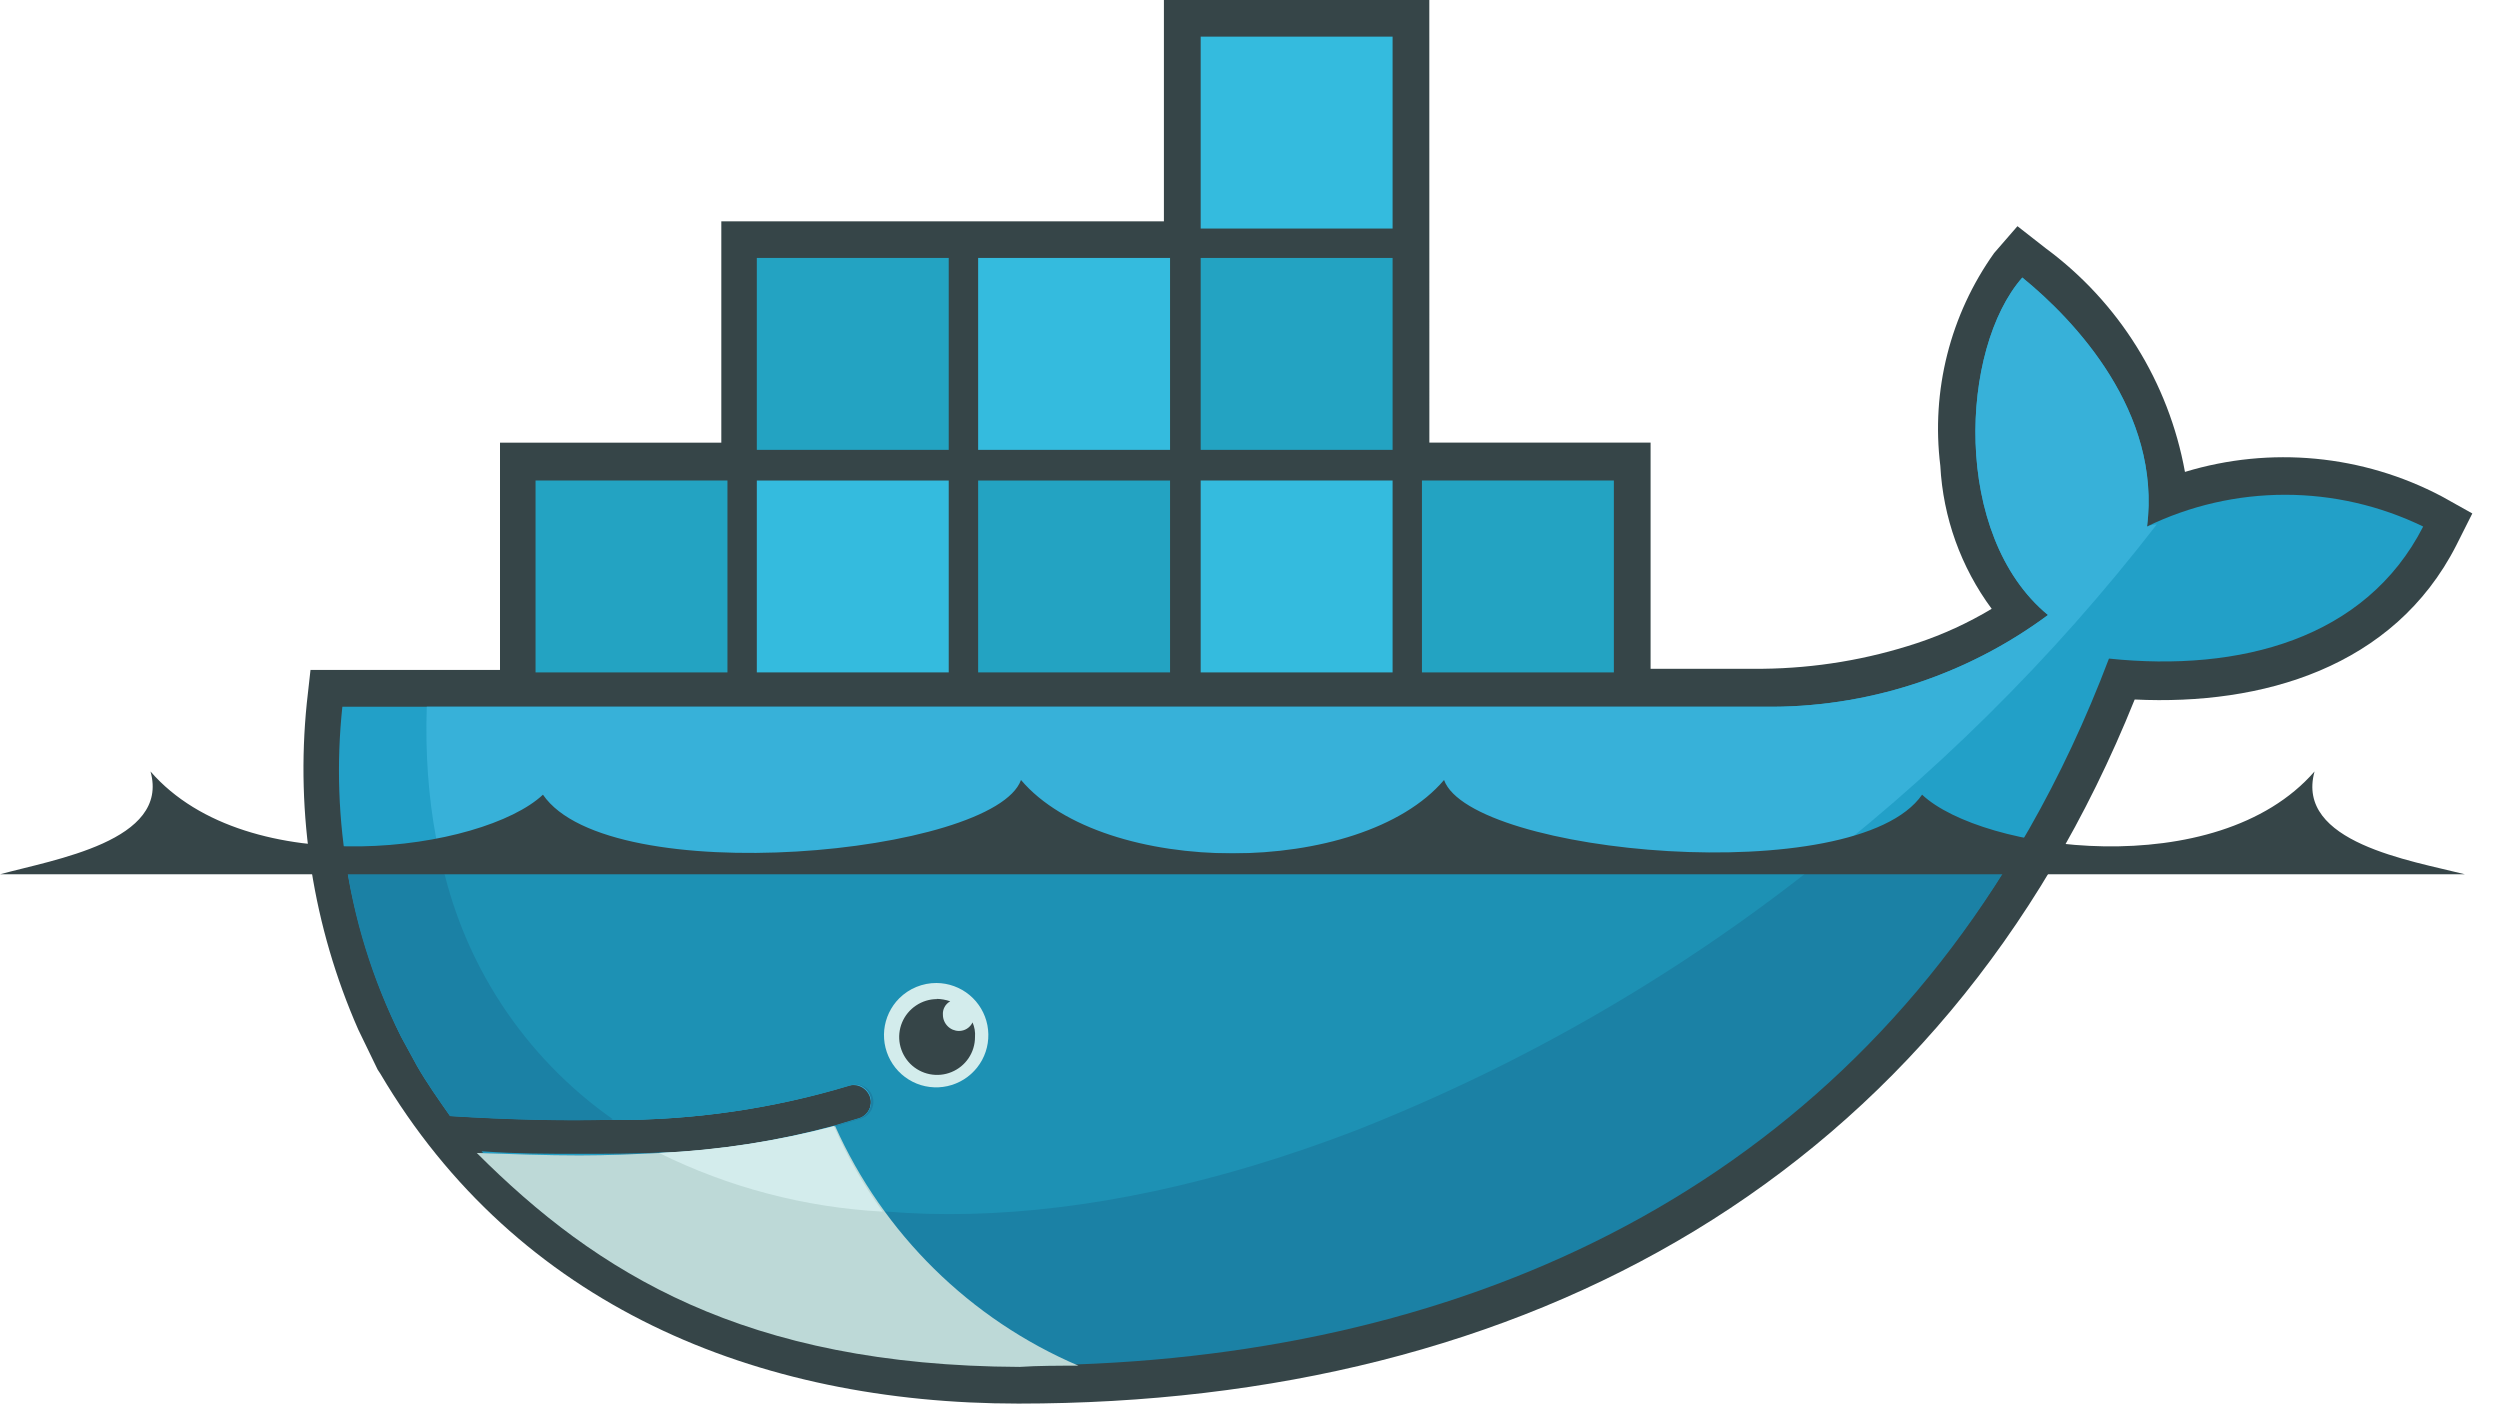 <svg width="55" height="31" viewBox="0 0 55 31" fill="none" xmlns="http://www.w3.org/2000/svg">
<g clip-path="url(#clip0_996_509)">
<path d="M31.446 9.737H36.313V14.713H38.787C39.939 14.7 41.082 14.51 42.176 14.148C42.749 13.958 43.299 13.705 43.817 13.394C43.14 12.478 42.747 11.384 42.687 10.247C42.482 8.594 42.905 6.924 43.871 5.567L44.384 4.976L45.003 5.46C46.615 6.649 47.712 8.41 48.069 10.382C49.949 9.81 51.979 10.003 53.718 10.92L54.391 11.296L54.037 12C52.665 14.69 49.76 15.524 46.963 15.389C42.737 25.9 33.568 30.879 22.405 30.879C16.649 30.879 11.376 28.727 8.364 23.616L8.31 23.535L7.88 22.647C6.889 20.391 6.5 17.916 6.75 15.465L6.831 14.739H11V9.739H15.869V4.869H25.606V0H31.445L31.446 9.737Z" fill="#364548"/>
<path d="M47.234 11.593C47.557 9.065 45.647 7.047 44.491 6.106C43.119 7.664 42.933 11.782 45.056 13.53C43.245 14.872 41.043 15.582 38.789 15.548H7.532C7.266 18.041 7.714 20.558 8.823 22.806L9.175 23.451C9.39 23.827 9.659 24.205 9.901 24.551C11.192 24.632 12.376 24.659 13.452 24.632C15.21 24.64 16.96 24.386 18.643 23.878C18.691 23.86 18.743 23.851 18.795 23.853C18.846 23.855 18.897 23.867 18.944 23.89C18.99 23.912 19.032 23.943 19.067 23.982C19.101 24.02 19.127 24.066 19.143 24.115C19.16 24.164 19.166 24.215 19.162 24.267C19.157 24.319 19.143 24.369 19.119 24.414C19.095 24.46 19.061 24.5 19.021 24.533C18.981 24.566 18.935 24.59 18.885 24.604C18.697 24.658 18.533 24.712 18.347 24.765C17.178 25.084 15.979 25.283 14.77 25.357H14.523C13.958 25.384 13.339 25.384 12.723 25.384C12.05 25.384 11.378 25.384 10.623 25.33H10.596C13.205 28.262 17.267 30.01 22.377 30.01C33.163 30.01 42.336 25.222 46.397 14.489C49.275 14.789 52.046 14.059 53.31 11.584C52.363 11.124 51.324 10.885 50.271 10.885C49.218 10.885 48.178 11.124 47.231 11.584" fill="#22A0C8"/>
<path d="M47.234 11.593C47.557 9.065 45.647 7.047 44.491 6.106C43.119 7.664 42.933 11.782 45.056 13.53C43.245 14.872 41.043 15.582 38.789 15.548H9.389C9.254 19.637 10.789 22.757 13.478 24.64C15.236 24.648 16.986 24.394 18.669 23.886C18.764 23.859 18.866 23.869 18.953 23.916C19.04 23.962 19.106 24.04 19.138 24.133C19.169 24.227 19.163 24.329 19.12 24.418C19.078 24.507 19.003 24.577 18.911 24.612C18.723 24.666 18.559 24.72 18.373 24.773C17.169 25.104 15.934 25.311 14.688 25.392L14.661 25.365C18.346 27.248 23.672 27.248 29.778 24.908C36.75 22.096 42.849 17.482 47.45 11.537C47.375 11.539 47.302 11.557 47.235 11.591" fill="#37B1D9"/>
<path d="M7.586 18.802C7.773 20.198 8.191 21.552 8.824 22.81L9.176 23.455C9.391 23.831 9.66 24.209 9.902 24.555C11.193 24.636 12.377 24.663 13.453 24.636C15.211 24.644 16.961 24.39 18.644 23.882C18.692 23.863 18.744 23.855 18.795 23.857C18.847 23.859 18.898 23.871 18.945 23.893C18.991 23.916 19.033 23.947 19.067 23.986C19.102 24.024 19.128 24.07 19.144 24.119C19.16 24.168 19.167 24.22 19.163 24.271C19.158 24.323 19.144 24.373 19.119 24.418C19.095 24.464 19.062 24.505 19.022 24.537C18.982 24.57 18.936 24.594 18.886 24.608C18.698 24.662 18.534 24.716 18.348 24.769C17.154 25.101 15.927 25.299 14.69 25.361H14.502C13.937 25.388 13.346 25.415 12.702 25.415C12.029 25.415 11.33 25.415 10.577 25.361C13.186 28.293 17.277 30.041 22.386 30.041C31.639 30.041 39.686 26.541 44.335 18.771H7.586" fill="#1B81A5"/>
<path d="M9.684 18.801C10.158 21.166 11.526 23.257 13.504 24.638C15.262 24.646 17.012 24.392 18.695 23.884C18.743 23.865 18.795 23.857 18.847 23.859C18.898 23.861 18.949 23.873 18.996 23.895C19.042 23.917 19.084 23.949 19.119 23.987C19.153 24.026 19.179 24.071 19.195 24.12C19.212 24.169 19.218 24.221 19.214 24.273C19.209 24.324 19.195 24.375 19.171 24.42C19.147 24.466 19.113 24.506 19.073 24.539C19.033 24.572 18.987 24.596 18.937 24.61C18.749 24.664 18.585 24.718 18.399 24.771C17.196 25.102 15.96 25.301 14.714 25.363C18.399 27.246 23.698 27.219 29.804 24.879C33.573 23.398 37.093 21.348 40.241 18.801H9.684Z" fill="#1D91B4"/>
<path d="M11.782 10.571H16.004V14.793H11.782V10.571ZM12.134 10.923H12.457V14.447H12.134V10.923ZM12.753 10.923H13.105V14.447H12.753V10.923ZM13.398 10.923H13.75V14.447H13.398V10.923ZM14.044 10.923H14.396V14.447H14.044V10.923ZM14.689 10.923H15.041V14.447H14.689V10.923ZM15.334 10.923H15.657V14.447H15.334V10.923Z" fill="#23A3C2"/>
<path d="M16.65 5.675H20.872V9.897H16.65V5.675ZM17.002 6.051H17.325V9.575H17.002V6.051ZM17.647 6.051H17.999V9.575H17.65L17.647 6.051ZM18.266 6.051H18.618V9.575H18.266V6.051ZM18.911 6.051H19.263V9.575H18.911V6.051ZM19.556 6.051H19.908V9.575H19.556V6.051ZM20.201 6.051H20.524V9.575H20.201V6.051Z" fill="#23A3C2"/>
<path d="M16.65 10.571H20.872V14.793H16.65V10.571ZM17.002 10.923H17.325V14.447H17.002V10.923ZM17.647 10.923H17.999V14.447H17.65L17.647 10.923ZM18.266 10.923H18.618V14.447H18.266V10.923ZM18.912 10.923H19.264V14.447H18.912V10.923ZM19.557 10.923H19.909V14.447H19.557V10.923ZM20.202 10.923H20.525V14.447H20.202V10.923Z" fill="#34BBDE"/>
<path d="M21.519 10.571H25.741V14.793H21.519V10.571ZM21.871 10.923H22.194V14.447H21.871V10.923ZM22.516 10.923H22.868V14.447H22.519L22.516 10.923ZM23.161 10.923H23.513V14.447H23.161V10.923ZM23.78 10.923H24.132V14.447H23.78V10.923ZM24.425 10.923H24.777V14.447H24.425V10.923ZM25.07 10.923H25.393V14.447H25.07V10.923Z" fill="#23A3C2"/>
<path d="M21.519 5.675H25.741V9.897H21.519V5.675ZM21.871 6.051H22.194V9.575H21.871V6.051ZM22.516 6.051H22.868V9.575H22.519L22.516 6.051ZM23.161 6.051H23.513V9.575H23.161V6.051ZM23.78 6.051H24.132V9.575H23.78V6.051ZM24.425 6.051H24.777V9.575H24.425V6.051ZM25.07 6.051H25.393V9.575H25.07V6.051Z" fill="#34BBDE"/>
<path d="M26.415 10.571H30.637V14.793H26.415V10.571ZM26.767 10.923H27.09V14.447H26.767V10.923ZM27.386 10.923H27.738V14.447H27.386V10.923ZM28.031 10.923H28.383V14.447H28.031V10.923ZM28.676 10.923H29.028V14.447H28.676V10.923ZM29.295 10.923H29.647V14.447H29.295V10.923ZM29.94 10.923H30.263V14.447H29.94V10.923Z" fill="#34BBDE"/>
<path d="M26.415 5.675H30.637V9.897H26.415V5.675ZM26.767 6.051H27.09V9.575H26.767V6.051ZM27.386 6.051H27.738V9.575H27.386V6.051ZM28.031 6.051H28.383V9.575H28.031V6.051ZM28.676 6.051H29.028V9.575H28.676V6.051ZM29.295 6.051H29.647V9.575H29.295V6.051ZM29.94 6.051H30.263V9.575H29.94V6.051Z" fill="#23A3C2"/>
<path d="M26.415 0.806H30.637V5.028H26.415V0.806ZM26.767 1.158H27.09V4.681H26.767V1.158ZM27.386 1.158H27.738V4.681H27.386V1.158ZM28.031 1.158H28.383V4.681H28.031V1.158ZM28.676 1.158H29.028V4.681H28.676V1.158ZM29.295 1.158H29.647V4.681H29.295V1.158ZM29.94 1.158H30.263V4.681H29.94V1.158Z" fill="#34BBDE"/>
<path d="M31.283 10.571H35.505V14.793H31.283V10.571ZM31.635 10.923H31.958V14.447H31.635V10.923ZM32.254 10.923H32.606V14.447H32.254V10.923ZM32.899 10.923H33.251V14.447H32.899V10.923ZM33.544 10.923H33.896V14.447H33.544V10.923ZM34.189 10.923H34.541V14.447H34.189V10.923ZM34.808 10.923H35.131V14.447H34.808V10.923Z" fill="#23A3C2"/>
<path d="M20.604 21.626C20.869 21.628 21.126 21.722 21.33 21.891C21.534 22.061 21.673 22.296 21.723 22.556C21.773 22.817 21.732 23.087 21.606 23.32C21.48 23.553 21.276 23.736 21.031 23.836C20.786 23.937 20.513 23.949 20.259 23.872C20.006 23.794 19.787 23.631 19.64 23.41C19.493 23.189 19.427 22.924 19.453 22.66C19.48 22.396 19.597 22.149 19.784 21.962C19.892 21.855 20.02 21.77 20.161 21.712C20.301 21.655 20.452 21.625 20.604 21.626Z" fill="#D3ECEC"/>
<path d="M20.605 21.975C20.707 21.977 20.809 21.995 20.905 22.029C20.852 22.058 20.808 22.102 20.78 22.155C20.751 22.208 20.739 22.269 20.744 22.329C20.745 22.422 20.783 22.511 20.849 22.577C20.914 22.643 21.003 22.68 21.096 22.681C21.159 22.681 21.22 22.664 21.273 22.631C21.327 22.597 21.369 22.55 21.396 22.493C21.44 22.595 21.459 22.706 21.45 22.816C21.45 22.981 21.401 23.142 21.309 23.279C21.217 23.416 21.087 23.522 20.934 23.585C20.782 23.648 20.615 23.664 20.453 23.632C20.291 23.6 20.143 23.52 20.026 23.404C19.91 23.287 19.831 23.139 19.798 22.977C19.766 22.816 19.782 22.648 19.845 22.496C19.908 22.344 20.015 22.213 20.152 22.122C20.288 22.03 20.449 21.98 20.614 21.98" fill="#364548"/>
<path d="M0 19.234H54.228C53.044 18.934 50.489 18.534 50.92 16.972C48.768 19.447 43.604 18.72 42.286 17.483C40.833 19.583 32.36 18.801 31.769 17.16C29.94 19.312 24.291 19.312 22.462 17.16C21.87 18.801 13.397 19.608 11.945 17.483C10.627 18.721 5.461 19.447 3.311 16.972C3.741 18.505 1.186 18.909 0.002 19.234" fill="#364548"/>
<path d="M23.726 30.045C21.341 29.025 19.43 27.142 18.373 24.773C17.116 25.106 15.826 25.304 14.526 25.365C13.961 25.392 13.37 25.419 12.751 25.419C12.025 25.419 11.272 25.392 10.489 25.365C13.125 28.001 16.38 30.045 22.432 30.072C22.832 30.045 23.266 30.045 23.723 30.045" fill="#BDD9D7"/>
<path d="M19.421 26.656C18.994 26.07 18.634 25.438 18.346 24.773C17.088 25.106 15.799 25.304 14.499 25.365C16.035 26.125 17.71 26.564 19.421 26.656Z" fill="#D3ECEC"/>
</g>
<defs>
<clipPath id="clip0_996_509">
<rect width="54.39" height="30.879" fill="white"/>
</clipPath>
</defs>
</svg>

